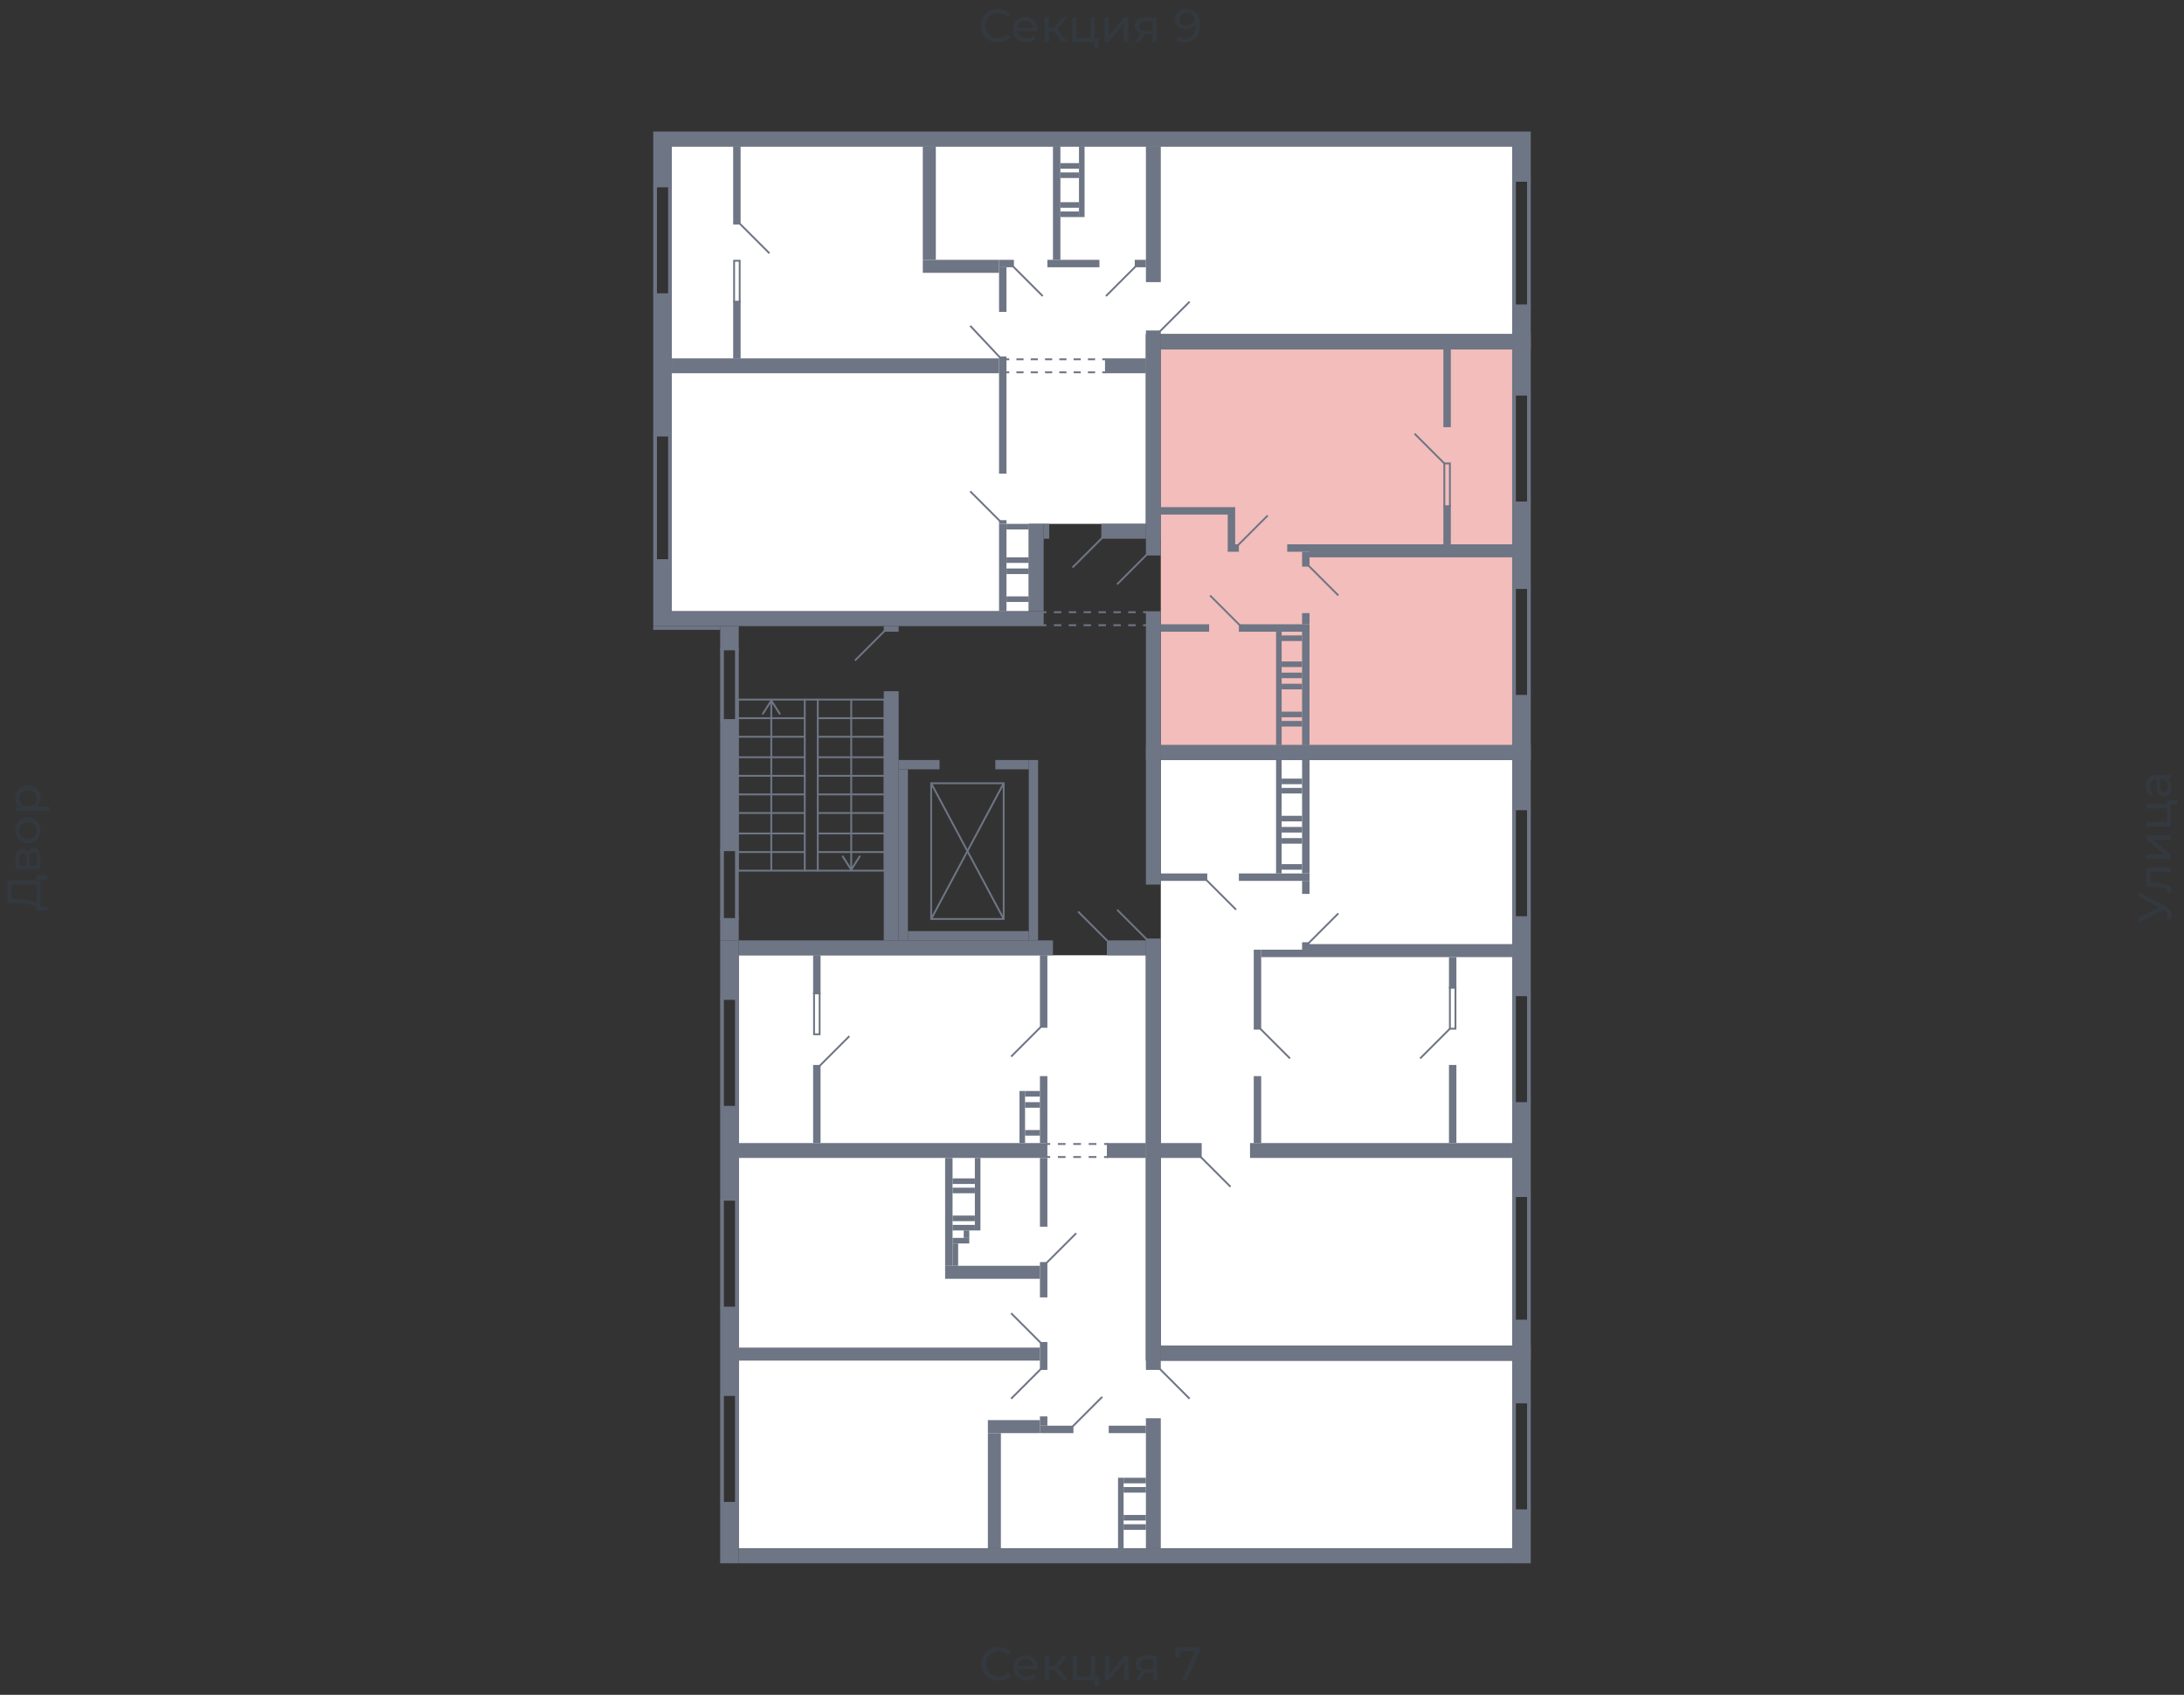 <svg xmlns="http://www.w3.org/2000/svg" width="656" height="509" viewBox="0 0 656 509">
  <rect x="0" y="0" width="656" height="509" fill="#333333" stroke="none"/>
  <title>42-2_8s_6-9fl</title>
  <g id="Слой_2" data-name="Слой 2">
    <g id="_42-2_8s_6-9fl" data-name="42-2_8s_6-9fl">
      <rect width="656" height="509" fill="none"/>
      <g id="hover">
        <polygon id="_42-2_8s_6-9fl_1" data-name="42-2_8s_6-9fl_1" points="344.195 157.331 344.195 100.37 454.208 100.37 454.208 43.968 201.792 43.968 201.792 183.578 309.013 183.578 309.013 157.331 344.195 157.331" fill="white"/>
        <polygon id="_42-2_8s_6-9fl_2" data-name="42-2_8s_6-9fl_2" points="348.662 223.786 454.208 223.786 454.208 104.838 348.662 104.838 348.662 166.825 348.662 223.786" fill="#F2BDBB"/>
        <polygon id="_42-2_8s_6-9fl_3" data-name="42-2_8s_6-9fl_3" points="348.662 228.253 348.662 281.864 348.662 404.162 454.208 404.162 454.208 228.253 348.662 228.253" fill="white"/>
        <polygon id="_42-2_8s_6-9fl_4" data-name="42-2_8s_6-9fl_4" points="221.896 286.89 221.896 465.032 454.208 465.032 454.208 408.63 344.195 408.63 344.195 286.89 221.896 286.89" fill="white"/>
      </g>
      <g id="o">
        <line x1="454.766" y1="421.195" x2="454.766" y2="453.584" fill="none" stroke="#6e7584" stroke-miterlimit="10" stroke-width="1.117"/>
        <line x1="459.234" y1="421.195" x2="459.234" y2="453.584" fill="none" stroke="#6e7584" stroke-miterlimit="10" stroke-width="1.117"/>
        <line x1="221.338" y1="418.961" x2="221.338" y2="451.351" fill="none" stroke="#6e7584" stroke-miterlimit="10" stroke-width="1.117"/>
        <line x1="216.87" y1="418.961" x2="216.87" y2="451.351" fill="none" stroke="#6e7584" stroke-miterlimit="10" stroke-width="1.117"/>
        <line x1="221.338" y1="360.325" x2="221.338" y2="392.714" fill="none" stroke="#6e7584" stroke-miterlimit="10" stroke-width="1.117"/>
        <line x1="216.87" y1="360.325" x2="216.87" y2="392.714" fill="none" stroke="#6e7584" stroke-miterlimit="10" stroke-width="1.117"/>
        <line x1="221.338" y1="300.013" x2="221.338" y2="332.403" fill="none" stroke="#6e7584" stroke-miterlimit="10" stroke-width="1.117"/>
        <line x1="216.87" y1="300.013" x2="216.87" y2="332.403" fill="none" stroke="#6e7584" stroke-miterlimit="10" stroke-width="1.117"/>
        <polyline points="246.188 298.058 246.188 310.623 244.513 310.623 244.513 298.058" fill="none" stroke="#6e7584" stroke-miterlimit="10" stroke-width="0.558"/>
        <line x1="454.766" y1="298.896" x2="454.766" y2="331.286" fill="none" stroke="#6e7584" stroke-miterlimit="10" stroke-width="1.117"/>
        <line x1="459.234" y1="298.896" x2="459.234" y2="331.286" fill="none" stroke="#6e7584" stroke-miterlimit="10" stroke-width="1.117"/>
        <line x1="454.766" y1="359.208" x2="454.766" y2="396.623" fill="none" stroke="#6e7584" stroke-miterlimit="10" stroke-width="1.117"/>
        <line x1="459.234" y1="359.208" x2="459.234" y2="396.623" fill="none" stroke="#6e7584" stroke-miterlimit="10" stroke-width="1.117"/>
        <line x1="454.766" y1="243.052" x2="454.766" y2="275.442" fill="none" stroke="#6e7584" stroke-miterlimit="10" stroke-width="1.117"/>
        <line x1="459.234" y1="243.052" x2="459.234" y2="275.442" fill="none" stroke="#6e7584" stroke-miterlimit="10" stroke-width="1.117"/>
        <polyline points="437.175 296.383 437.175 308.948 435.5 308.948 435.5 296.383" fill="none" stroke="#6e7584" stroke-miterlimit="10" stroke-width="0.558"/>
        <line x1="454.766" y1="150.909" x2="454.766" y2="118.519" fill="none" stroke="#6e7584" stroke-miterlimit="10" stroke-width="1.117"/>
        <line x1="459.234" y1="150.909" x2="459.234" y2="118.519" fill="none" stroke="#6e7584" stroke-miterlimit="10" stroke-width="1.117"/>
        <line x1="454.766" y1="208.987" x2="454.766" y2="176.597" fill="none" stroke="#6e7584" stroke-miterlimit="10" stroke-width="1.117"/>
        <line x1="459.234" y1="208.987" x2="459.234" y2="176.597" fill="none" stroke="#6e7584" stroke-miterlimit="10" stroke-width="1.117"/>
        <polyline points="433.825 152.305 433.825 139.182 435.5 139.182 435.5 152.305" fill="none" stroke="#6e7584" stroke-miterlimit="10" stroke-width="0.558"/>
        <line x1="454.766" y1="91.714" x2="454.766" y2="54.299" fill="none" stroke="#6e7584" stroke-miterlimit="10" stroke-width="1.117"/>
        <line x1="459.234" y1="91.714" x2="459.234" y2="54.299" fill="none" stroke="#6e7584" stroke-miterlimit="10" stroke-width="1.117"/>
        <line x1="201.234" y1="88.364" x2="201.234" y2="55.974" fill="none" stroke="#6e7584" stroke-miterlimit="10" stroke-width="1.117"/>
        <line x1="196.766" y1="88.364" x2="196.766" y2="55.974" fill="none" stroke="#6e7584" stroke-miterlimit="10" stroke-width="1.117"/>
        <line x1="201.234" y1="168.221" x2="201.234" y2="130.805" fill="none" stroke="#6e7584" stroke-miterlimit="10" stroke-width="1.117"/>
        <line x1="196.766" y1="168.221" x2="196.766" y2="130.805" fill="none" stroke="#6e7584" stroke-miterlimit="10" stroke-width="1.117"/>
        <polyline points="222.175 90.877 222.175 78.312 220.5 78.312 220.5 90.877" fill="none" stroke="#6e7584" stroke-miterlimit="10" stroke-width="0.558"/>
        <line x1="221.338" y1="194.747" x2="221.338" y2="216.526" fill="none" stroke="#6e7584" stroke-miterlimit="10" stroke-width="1.117"/>
        <line x1="216.87" y1="194.747" x2="216.87" y2="216.526" fill="none" stroke="#6e7584" stroke-miterlimit="10" stroke-width="1.117"/>
        <line x1="221.338" y1="276.279" x2="221.338" y2="255.058" fill="none" stroke="#6e7584" stroke-miterlimit="10" stroke-width="1.117"/>
        <line x1="216.87" y1="276.279" x2="216.87" y2="255.058" fill="none" stroke="#6e7584" stroke-miterlimit="10" stroke-width="1.117"/>
      </g>
      <g id="d">
        <line x1="314.318" y1="379.312" x2="323.253" y2="370.377" fill="none" stroke="#6e7584" stroke-miterlimit="10" stroke-width="0.558"/>
        <line x1="323.812" y1="273.766" x2="332.747" y2="282.701" fill="none" stroke="#6e7584" stroke-miterlimit="10" stroke-width="0.558"/>
        <line x1="255.123" y1="311.182" x2="246.188" y2="320.117" fill="none" stroke="#6e7584" stroke-miterlimit="10" stroke-width="0.558"/>
        <line x1="348.383" y1="411.143" x2="357.318" y2="420.078" fill="none" stroke="#6e7584" stroke-miterlimit="10" stroke-width="0.558"/>
        <line x1="312.643" y1="403.325" x2="303.708" y2="394.39" fill="none" stroke="#6e7584" stroke-miterlimit="10" stroke-width="0.558"/>
        <line x1="312.643" y1="411.143" x2="303.708" y2="420.078" fill="none" stroke="#6e7584" stroke-miterlimit="10" stroke-width="0.558"/>
        <line x1="331.071" y1="419.519" x2="322.136" y2="428.455" fill="none" stroke="#6e7584" stroke-miterlimit="10" stroke-width="0.558"/>
        <line x1="303.708" y1="317.325" x2="312.643" y2="308.39" fill="none" stroke="#6e7584" stroke-miterlimit="10" stroke-width="0.558"/>
        <g>
          <line x1="314.318" y1="343.571" x2="315.435" y2="343.571" fill="none" stroke="#6e7584" stroke-miterlimit="10" stroke-width="0.558"/>
          <line x1="317.749" y1="343.571" x2="330.473" y2="343.571" fill="none" stroke="#6e7584" stroke-miterlimit="10" stroke-width="0.558" stroke-dasharray="2.314 2.314"/>
          <line x1="331.63" y1="343.571" x2="332.747" y2="343.571" fill="none" stroke="#6e7584" stroke-miterlimit="10" stroke-width="0.558"/>
        </g>
        <g>
          <line x1="314.318" y1="347.48" x2="315.435" y2="347.48" fill="none" stroke="#6e7584" stroke-miterlimit="10" stroke-width="0.558"/>
          <line x1="317.749" y1="347.48" x2="330.473" y2="347.48" fill="none" stroke="#6e7584" stroke-miterlimit="10" stroke-width="0.558" stroke-dasharray="2.314 2.314"/>
          <line x1="331.63" y1="347.48" x2="332.747" y2="347.48" fill="none" stroke="#6e7584" stroke-miterlimit="10" stroke-width="0.558"/>
        </g>
        <line x1="371.279" y1="273.208" x2="362.344" y2="264.273" fill="none" stroke="#6e7584" stroke-miterlimit="10" stroke-width="0.558"/>
        <line x1="387.474" y1="317.883" x2="378.539" y2="308.948" fill="none" stroke="#6e7584" stroke-miterlimit="10" stroke-width="0.558"/>
        <line x1="369.604" y1="356.416" x2="360.669" y2="347.481" fill="none" stroke="#6e7584" stroke-miterlimit="10" stroke-width="0.558"/>
        <line x1="335.539" y1="273.208" x2="344.474" y2="282.143" fill="none" stroke="#6e7584" stroke-miterlimit="10" stroke-width="0.558"/>
        <line x1="393.058" y1="283.26" x2="401.994" y2="274.325" fill="none" stroke="#6e7584" stroke-miterlimit="10" stroke-width="0.558"/>
        <line x1="426.565" y1="317.883" x2="435.5" y2="308.948" fill="none" stroke="#6e7584" stroke-miterlimit="10" stroke-width="0.558"/>
        <line x1="363.461" y1="178.831" x2="372.396" y2="187.766" fill="none" stroke="#6e7584" stroke-miterlimit="10" stroke-width="0.558"/>
        <line x1="380.773" y1="154.818" x2="371.838" y2="163.753" fill="none" stroke="#6e7584" stroke-miterlimit="10" stroke-width="0.558"/>
        <line x1="335.539" y1="175.481" x2="344.474" y2="166.545" fill="none" stroke="#6e7584" stroke-miterlimit="10" stroke-width="0.558"/>
        <line x1="424.89" y1="130.247" x2="433.825" y2="139.182" fill="none" stroke="#6e7584" stroke-miterlimit="10" stroke-width="0.558"/>
        <line x1="393.058" y1="169.896" x2="401.994" y2="178.831" fill="none" stroke="#6e7584" stroke-miterlimit="10" stroke-width="0.558"/>
        <line x1="291.422" y1="147.558" x2="300.357" y2="156.494" fill="none" stroke="#6e7584" stroke-miterlimit="10" stroke-width="0.558"/>
        <line x1="322.136" y1="170.455" x2="331.071" y2="161.519" fill="none" stroke="#6e7584" stroke-miterlimit="10" stroke-width="0.558"/>
        <line x1="231.11" y1="76.078" x2="222.175" y2="67.143" fill="none" stroke="#6e7584" stroke-miterlimit="10" stroke-width="0.558"/>
        <line x1="348.383" y1="99.532" x2="357.318" y2="90.597" fill="none" stroke="#6e7584" stroke-miterlimit="10" stroke-width="0.558"/>
        <line x1="300.357" y1="107.351" x2="291.422" y2="97.857" fill="none" stroke="#6e7584" stroke-miterlimit="10" stroke-width="0.558"/>
        <line x1="313.201" y1="88.922" x2="304.266" y2="79.987" fill="none" stroke="#6e7584" stroke-miterlimit="10" stroke-width="0.558"/>
        <line x1="332.188" y1="88.922" x2="341.123" y2="79.987" fill="none" stroke="#6e7584" stroke-miterlimit="10" stroke-width="0.558"/>
        <g>
          <line x1="302.032" y1="107.909" x2="303.149" y2="107.909" fill="none" stroke="#6e7584" stroke-miterlimit="10" stroke-width="0.558"/>
          <line x1="305.297" y1="107.909" x2="329.998" y2="107.909" fill="none" stroke="#6e7584" stroke-miterlimit="10" stroke-width="0.558" stroke-dasharray="2.148 2.148"/>
          <line x1="331.072" y1="107.909" x2="332.188" y2="107.909" fill="none" stroke="#6e7584" stroke-miterlimit="10" stroke-width="0.558"/>
        </g>
        <g>
          <line x1="302.032" y1="111.818" x2="303.149" y2="111.818" fill="none" stroke="#6e7584" stroke-miterlimit="10" stroke-width="0.558"/>
          <line x1="305.297" y1="111.818" x2="329.998" y2="111.818" fill="none" stroke="#6e7584" stroke-miterlimit="10" stroke-width="0.558" stroke-dasharray="2.148 2.148"/>
          <line x1="331.072" y1="111.818" x2="332.188" y2="111.818" fill="none" stroke="#6e7584" stroke-miterlimit="10" stroke-width="0.558"/>
        </g>
        <line x1="265.734" y1="189.442" x2="256.799" y2="198.377" fill="none" stroke="#6e7584" stroke-miterlimit="10" stroke-width="0.558"/>
        <g>
          <rect x="245.63" y="210.104" width="20.104" height="51.377" fill="none" stroke="#6e7584" stroke-miterlimit="10" stroke-width="0.558"/>
          <line x1="265.734" y1="255.896" x2="245.63" y2="255.896" fill="none" stroke="#6e7584" stroke-miterlimit="10" stroke-width="0.558"/>
          <line x1="265.734" y1="250.312" x2="245.63" y2="250.312" fill="none" stroke="#6e7584" stroke-miterlimit="10" stroke-width="0.558"/>
          <line x1="265.734" y1="244.169" x2="245.63" y2="244.169" fill="none" stroke="#6e7584" stroke-miterlimit="10" stroke-width="0.558"/>
          <line x1="265.734" y1="238.584" x2="245.63" y2="238.584" fill="none" stroke="#6e7584" stroke-miterlimit="10" stroke-width="0.558"/>
          <line x1="265.734" y1="233" x2="245.63" y2="233" fill="none" stroke="#6e7584" stroke-miterlimit="10" stroke-width="0.558"/>
          <line x1="265.734" y1="227.416" x2="245.63" y2="227.416" fill="none" stroke="#6e7584" stroke-miterlimit="10" stroke-width="0.558"/>
          <line x1="265.734" y1="221.273" x2="245.63" y2="221.273" fill="none" stroke="#6e7584" stroke-miterlimit="10" stroke-width="0.558"/>
          <line x1="265.734" y1="215.688" x2="245.63" y2="215.688" fill="none" stroke="#6e7584" stroke-miterlimit="10" stroke-width="0.558"/>
          <g>
            <line x1="255.682" y1="210.104" x2="255.682" y2="260.809" fill="none" stroke="#6e7584" stroke-miterlimit="10" stroke-width="0.558"/>
            <path d="M253,256.992a.28.28,0,0,1,.386.086l2.295,3.6,2.295-3.6a.279.279,0,1,1,.471.3l-2.531,3.973a.279.279,0,0,1-.471,0l-2.53-3.973a.275.275,0,0,1-.044-.15A.282.282,0,0,1,253,256.992Z" fill="#6e7584"/>
          </g>
        </g>
        <g>
          <rect x="221.617" y="210.104" width="20.104" height="51.377" fill="none" stroke="#6e7584" stroke-miterlimit="10" stroke-width="0.558"/>
          <line x1="241.721" y1="255.896" x2="221.617" y2="255.896" fill="none" stroke="#6e7584" stroke-miterlimit="10" stroke-width="0.558"/>
          <line x1="241.721" y1="250.312" x2="221.617" y2="250.312" fill="none" stroke="#6e7584" stroke-miterlimit="10" stroke-width="0.558"/>
          <line x1="241.721" y1="244.169" x2="221.617" y2="244.169" fill="none" stroke="#6e7584" stroke-miterlimit="10" stroke-width="0.558"/>
          <line x1="241.721" y1="238.584" x2="221.617" y2="238.584" fill="none" stroke="#6e7584" stroke-miterlimit="10" stroke-width="0.558"/>
          <line x1="241.721" y1="233" x2="221.617" y2="233" fill="none" stroke="#6e7584" stroke-miterlimit="10" stroke-width="0.558"/>
          <line x1="241.721" y1="227.416" x2="221.617" y2="227.416" fill="none" stroke="#6e7584" stroke-miterlimit="10" stroke-width="0.558"/>
          <line x1="241.721" y1="221.273" x2="221.617" y2="221.273" fill="none" stroke="#6e7584" stroke-miterlimit="10" stroke-width="0.558"/>
          <line x1="241.721" y1="215.688" x2="221.617" y2="215.688" fill="none" stroke="#6e7584" stroke-miterlimit="10" stroke-width="0.558"/>
          <g>
            <line x1="231.669" y1="210.775" x2="231.669" y2="261.48" fill="none" stroke="#6e7584" stroke-miterlimit="10" stroke-width="0.558"/>
            <path d="M228.989,214.592a.279.279,0,0,0,.385-.086l2.3-3.6,2.295,3.6a.279.279,0,1,0,.471-.3l-2.53-3.973a.28.28,0,0,0-.472,0l-2.53,3.973a.279.279,0,0,0,.086.386Z" fill="#6e7584"/>
          </g>
        </g>
        <line x1="245.63" y1="210.104" x2="241.721" y2="210.104" fill="none" stroke="#6e7584" stroke-miterlimit="10" stroke-width="0.558"/>
        <line x1="245.63" y1="261.481" x2="241.721" y2="261.481" fill="none" stroke="#6e7584" stroke-miterlimit="10" stroke-width="0.558"/>
        <rect x="279.695" y="235.234" width="21.779" height="40.766" transform="translate(581.169 511.234) rotate(180)" fill="none" stroke="#6e7584" stroke-miterlimit="10" stroke-width="0.558"/>
        <line x1="301.474" y1="235.234" x2="279.695" y2="276" fill="none" stroke="#6e7584" stroke-miterlimit="10" stroke-width="0.558"/>
        <line x1="301.474" y1="276" x2="279.695" y2="235.234" fill="none" stroke="#6e7584" stroke-miterlimit="10" stroke-width="0.558"/>
        <g>
          <line x1="344.474" y1="187.766" x2="343.357" y2="187.766" fill="none" stroke="#6e7584" stroke-miterlimit="10" stroke-width="0.558"/>
          <line x1="341.123" y1="187.766" x2="315.435" y2="187.766" fill="none" stroke="#6e7584" stroke-miterlimit="10" stroke-width="0.558" stroke-dasharray="2.234 2.234"/>
          <line x1="314.318" y1="187.766" x2="313.201" y2="187.766" fill="none" stroke="#6e7584" stroke-miterlimit="10" stroke-width="0.558"/>
        </g>
        <g>
          <line x1="344.474" y1="183.857" x2="343.357" y2="183.857" fill="none" stroke="#6e7584" stroke-miterlimit="10" stroke-width="0.558"/>
          <line x1="341.123" y1="183.857" x2="315.435" y2="183.857" fill="none" stroke="#6e7584" stroke-miterlimit="10" stroke-width="0.558" stroke-dasharray="2.234 2.234"/>
          <line x1="314.318" y1="183.857" x2="313.201" y2="183.857" fill="none" stroke="#6e7584" stroke-miterlimit="10" stroke-width="0.558"/>
        </g>
      </g>
      <g id="s">
        <rect x="448.903" y="458.61" width="16.195" height="5.584" transform="translate(-4.403 918.403) rotate(-90)" fill="#6e7584"/>
        <rect x="448.344" y="410.026" width="17.312" height="5.584" transform="translate(869.818 -44.182) rotate(90)" fill="#6e7584"/>
        <rect x="348.662" y="404.162" width="105.545" height="4.468" fill="#6e7584"/>
        <rect x="216.312" y="332.123" width="5.584" height="28.481" fill="#6e7584"/>
        <rect x="216.312" y="282.422" width="5.584" height="17.87" fill="#6e7584"/>
        <rect x="209.89" y="457.494" width="18.429" height="5.584" transform="translate(-241.182 679.39) rotate(-90)" fill="#6e7584"/>
        <rect x="205.701" y="403.045" width="26.805" height="5.584" transform="translate(624.942 186.734) rotate(90)" fill="#6e7584"/>
        <rect x="221.896" y="282.422" width="94.377" height="4.468" transform="translate(538.169 569.312) rotate(180)" fill="#6e7584"/>
        <rect x="221.896" y="465.032" width="232.312" height="4.468" fill="#6e7584"/>
        <rect x="333.026" y="428.175" width="11.169" height="2.234" transform="translate(677.221 858.584) rotate(180)" fill="#6e7584"/>
        <rect x="296.727" y="426.5" width="15.636" height="3.909" transform="translate(609.091 856.909) rotate(180)" fill="#6e7584"/>
        <rect x="312.364" y="428.175" width="10.052" height="2.234" transform="translate(634.779 858.584) rotate(180)" fill="#6e7584"/>
        <rect x="335.818" y="443.812" width="1.675" height="21.221" fill="#6e7584"/>
        <rect x="337.494" y="446.604" width="6.701" height="1.675" fill="#6e7584"/>
        <rect x="337.494" y="443.812" width="6.701" height="1.675" fill="#6e7584"/>
        <rect x="337.494" y="454.981" width="6.701" height="1.675" fill="#6e7584"/>
        <rect x="337.494" y="457.773" width="6.701" height="1.675" fill="#6e7584"/>
        <rect x="244.234" y="319.838" width="2.234" height="23.455" transform="translate(490.701 663.13) rotate(180)" fill="#6e7584"/>
        <rect x="344.195" y="425.942" width="4.468" height="39.091" transform="translate(692.857 890.974) rotate(180)" fill="#6e7584"/>
        <rect x="221.896" y="343.292" width="92.701" height="4.468" fill="#6e7584"/>
        <rect x="244.234" y="286.89" width="2.234" height="11.727" fill="#6e7584"/>
        <rect x="312.364" y="347.76" width="2.234" height="20.662" fill="#6e7584"/>
        <rect x="312.364" y="379.032" width="2.234" height="10.61" fill="#6e7584"/>
        <rect x="312.364" y="403.045" width="2.234" height="8.377" fill="#6e7584"/>
        <rect x="281.37" y="445.766" width="34.623" height="3.909" transform="translate(746.403 149.039) rotate(90)" fill="#6e7584"/>
        <rect x="281.929" y="344.688" width="129" height="4.468" transform="translate(693.351 0.494) rotate(90)" fill="#6e7584"/>
        <rect x="265.175" y="361.442" width="3.909" height="90.468" transform="translate(673.805 139.545) rotate(90)" fill="#6e7584"/>
        <rect x="336.097" y="278.792" width="4.468" height="11.727" transform="translate(53.675 622.987) rotate(-90)" fill="#6e7584"/>
        <rect x="312.084" y="425.662" width="2.792" height="2.234" transform="translate(-113.299 740.26) rotate(-90)" fill="#6e7584"/>
        <rect x="296.169" y="367.864" width="3.909" height="28.481" transform="translate(-83.981 680.227) rotate(-90)" fill="#6e7584"/>
        <rect x="268.805" y="362.838" width="32.39" height="2.234" transform="translate(-78.955 648.955) rotate(-90)" fill="#6e7584"/>
        <rect x="282.766" y="357.812" width="21.779" height="1.675" transform="translate(-64.994 652.305) rotate(-90)" fill="#6e7584"/>
        <rect x="288.63" y="365.351" width="1.675" height="6.701" transform="translate(-79.234 658.169) rotate(-90)" fill="#6e7584"/>
        <rect x="288.63" y="362.558" width="1.675" height="6.701" transform="translate(-76.442 655.377) rotate(-90)" fill="#6e7584"/>
        <rect x="288.63" y="354.182" width="1.675" height="6.701" transform="translate(-68.065 647) rotate(-90)" fill="#6e7584"/>
        <rect x="288.63" y="351.39" width="1.675" height="6.701" transform="translate(-65.273 644.208) rotate(-90)" fill="#6e7584"/>
        <rect x="302.591" y="296.662" width="21.779" height="2.234" transform="translate(15.701 611.26) rotate(-90)" fill="#6e7584"/>
        <rect x="303.429" y="332.123" width="20.104" height="2.234" transform="translate(-19.76 646.721) rotate(-90)" fill="#6e7584"/>
        <rect x="299.24" y="334.636" width="15.636" height="1.675" transform="translate(-28.416 642.532) rotate(-90)" fill="#6e7584"/>
        <rect x="309.292" y="326.26" width="1.675" height="4.468" transform="translate(-18.364 638.623) rotate(-90)" fill="#6e7584"/>
        <rect x="309.292" y="329.61" width="1.675" height="4.468" transform="translate(-21.714 641.974) rotate(-90)" fill="#6e7584"/>
        <rect x="309.292" y="337.987" width="1.675" height="4.468" transform="translate(-30.091 650.351) rotate(-90)" fill="#6e7584"/>
        <rect x="332.468" y="343.292" width="11.727" height="4.468" fill="#6e7584"/>
        <rect x="286.117" y="371.773" width="5.026" height="1.675" fill="#6e7584"/>
        <rect x="289.468" y="369.539" width="1.675" height="2.234" fill="#6e7584"/>
        <rect x="286.117" y="373.448" width="1.675" height="6.701" fill="#6e7584"/>
        <rect x="442.76" y="342.455" width="28.481" height="5.584" transform="translate(111.753 802.247) rotate(-90)" fill="#6e7584"/>
        <rect x="450.857" y="399.695" width="12.286" height="5.584" transform="translate(54.513 859.487) rotate(-90)" fill="#6e7584"/>
        <rect x="444.994" y="284.377" width="24.013" height="5.584" transform="translate(744.169 -169.831) rotate(90)" fill="#6e7584"/>
        <rect x="447.227" y="230.766" width="19.545" height="5.584" transform="translate(690.558 -223.442) rotate(90)" fill="#6e7584"/>
        <rect x="348.662" y="223.786" width="105.545" height="4.468" fill="#6e7584"/>
        <rect x="375.468" y="343.292" width="78.74" height="4.468" fill="#6e7584"/>
        <rect x="348.662" y="404.162" width="105.545" height="4.468" fill="#6e7584"/>
        <rect x="344.195" y="223.786" width="4.468" height="41.883" fill="#6e7584"/>
        <rect x="376.584" y="285.214" width="2.234" height="24.013" fill="#6e7584"/>
        <rect x="391.104" y="264.552" width="2.234" height="3.909" fill="#6e7584"/>
        <rect x="391.104" y="282.981" width="2.234" height="2.234" fill="#6e7584"/>
        <rect x="348.662" y="262.318" width="13.961" height="2.234" fill="#6e7584"/>
        <rect x="372.117" y="262.318" width="21.221" height="2.234" fill="#6e7584"/>
        <rect x="378.818" y="285.214" width="14.519" height="2.234" fill="#6e7584"/>
        <rect x="393.338" y="283.539" width="60.87" height="3.909" fill="#6e7584"/>
        <rect x="344.195" y="281.864" width="4.468" height="126.766" fill="#6e7584"/>
        <rect x="391.104" y="228.253" width="2.234" height="34.065" transform="translate(784.442 490.571) rotate(180)" fill="#6e7584"/>
        <rect x="383.286" y="228.253" width="1.675" height="34.065" transform="translate(768.247 490.571) rotate(180)" fill="#6e7584"/>
        <rect x="384.961" y="251.708" width="6.143" height="1.675" transform="translate(776.065 505.091) rotate(180)" fill="#6e7584"/>
        <rect x="384.961" y="259.526" width="6.143" height="1.675" transform="translate(776.065 520.727) rotate(180)" fill="#6e7584"/>
        <rect x="384.961" y="248.357" width="6.143" height="1.675" transform="translate(776.065 498.39) rotate(180)" fill="#6e7584"/>
        <rect x="384.961" y="245.006" width="6.143" height="1.675" transform="translate(776.065 491.688) rotate(180)" fill="#6e7584"/>
        <rect x="384.961" y="236.63" width="6.143" height="1.675" transform="translate(776.065 474.935) rotate(180)" fill="#6e7584"/>
        <rect x="384.961" y="233.838" width="6.143" height="1.675" transform="translate(776.065 469.351) rotate(180)" fill="#6e7584"/>
        <rect x="376.584" y="323.188" width="2.234" height="20.104" transform="translate(755.403 666.481) rotate(180)" fill="#6e7584"/>
        <rect x="435.221" y="319.838" width="2.234" height="23.455" transform="translate(872.675 663.13) rotate(180)" fill="#6e7584"/>
        <rect x="435.221" y="287.448" width="2.234" height="9.494" fill="#6e7584"/>
        <rect x="352.571" y="339.383" width="4.468" height="12.286" transform="translate(9.279 700.331) rotate(-90)" fill="#6e7584"/>
        <rect x="447.786" y="106.792" width="18.429" height="5.584" transform="translate(566.584 -347.416) rotate(90)" fill="#6e7584"/>
        <rect x="443.877" y="160.961" width="26.247" height="5.584" transform="translate(293.247 620.753) rotate(-90)" fill="#6e7584"/>
        <rect x="447.227" y="215.688" width="19.545" height="5.584" transform="translate(238.519 675.481) rotate(-90)" fill="#6e7584"/>
        <rect x="348.662" y="223.786" width="105.545" height="4.468" fill="#6e7584"/>
        <rect x="348.662" y="100.37" width="105.545" height="4.468" fill="#6e7584"/>
        <rect x="344.195" y="183.578" width="4.468" height="44.675" fill="#6e7584"/>
        <rect x="391.104" y="165.708" width="2.234" height="4.468" fill="#6e7584"/>
        <rect x="391.104" y="184.136" width="2.234" height="3.351" fill="#6e7584"/>
        <rect x="348.662" y="187.487" width="14.519" height="2.234" fill="#6e7584"/>
        <rect x="368.766" y="163.474" width="3.351" height="2.234" fill="#6e7584"/>
        <rect x="348.662" y="152.305" width="22.338" height="2.234" fill="#6e7584"/>
        <rect x="372.117" y="187.487" width="21.221" height="2.234" fill="#6e7584"/>
        <rect x="386.636" y="163.474" width="6.701" height="2.234" fill="#6e7584"/>
        <rect x="393.338" y="163.474" width="60.87" height="3.909" fill="#6e7584"/>
        <rect x="433.545" y="104.838" width="2.234" height="23.455" fill="#6e7584"/>
        <rect x="344.195" y="100.37" width="4.468" height="66.455" fill="#6e7584"/>
        <rect x="391.104" y="189.721" width="2.234" height="34.065" transform="translate(784.442 413.506) rotate(180)" fill="#6e7584"/>
        <rect x="383.286" y="189.721" width="1.675" height="34.065" transform="translate(768.247 413.506) rotate(180)" fill="#6e7584"/>
        <rect x="384.961" y="190.838" width="6.143" height="1.675" transform="translate(776.065 383.351) rotate(180)" fill="#6e7584"/>
        <rect x="384.961" y="198.656" width="6.143" height="1.675" transform="translate(776.065 398.987) rotate(180)" fill="#6e7584"/>
        <rect x="384.961" y="202.006" width="6.143" height="1.675" transform="translate(776.065 405.688) rotate(180)" fill="#6e7584"/>
        <rect x="384.961" y="205.357" width="6.143" height="1.675" transform="translate(776.065 412.39) rotate(180)" fill="#6e7584"/>
        <rect x="384.961" y="213.734" width="6.143" height="1.675" transform="translate(776.065 429.143) rotate(180)" fill="#6e7584"/>
        <rect x="384.961" y="216.526" width="6.143" height="1.675" transform="translate(776.065 434.727) rotate(180)" fill="#6e7584"/>
        <rect x="368.766" y="154.539" width="2.234" height="8.935" fill="#6e7584"/>
        <rect x="433.545" y="151.747" width="2.234" height="11.727" fill="#6e7584"/>
        <rect x="449.461" y="44.247" width="15.078" height="5.584" transform="translate(504.039 -409.961) rotate(90)" fill="#6e7584"/>
        <rect x="450.299" y="95.344" width="13.403" height="5.584" transform="translate(358.864 555.136) rotate(-90)" fill="#6e7584"/>
        <rect x="348.662" y="100.37" width="105.545" height="4.468" fill="#6e7584"/>
        <rect x="196.208" y="167.942" width="5.584" height="20.104" fill="#6e7584"/>
        <rect x="190.623" y="45.084" width="16.753" height="5.584" transform="translate(246.877 -151.123) rotate(90)" fill="#6e7584"/>
        <rect x="177.5" y="106.792" width="43" height="5.584" transform="translate(89.416 308.584) rotate(-90)" fill="#6e7584"/>
        <rect x="201.792" y="183.578" width="111.688" height="4.468" transform="translate(515.273 371.623) rotate(180)" fill="#6e7584"/>
        <rect x="201.792" y="39.5" width="252.416" height="4.468" fill="#6e7584"/>
        <rect x="340.844" y="78.032" width="3.351" height="2.234" transform="translate(685.039 158.299) rotate(180)" fill="#6e7584"/>
        <rect x="277.182" y="78.032" width="22.896" height="3.909" transform="translate(577.26 159.974) rotate(180)" fill="#6e7584"/>
        <rect x="300.078" y="78.032" width="4.468" height="2.234" transform="translate(604.623 158.299) rotate(180)" fill="#6e7584"/>
        <rect x="324.091" y="43.968" width="1.675" height="21.221" transform="translate(649.857 109.156) rotate(-180)" fill="#6e7584"/>
        <rect x="318.506" y="60.721" width="5.584" height="1.675" transform="translate(642.597 123.117) rotate(-180)" fill="#6e7584"/>
        <rect x="318.506" y="63.513" width="5.584" height="1.675" transform="translate(642.597 128.701) rotate(-180)" fill="#6e7584"/>
        <rect x="318.506" y="51.786" width="5.584" height="1.675" transform="translate(642.597 105.247) rotate(-180)" fill="#6e7584"/>
        <rect x="318.506" y="48.994" width="5.584" height="1.675" transform="translate(642.597 99.662) rotate(-180)" fill="#6e7584"/>
        <rect x="220.221" y="43.968" width="2.234" height="23.455" transform="translate(442.675 111.39) rotate(180)" fill="#6e7584"/>
        <rect x="344.195" y="43.968" width="4.468" height="40.766" transform="translate(692.857 128.701) rotate(180)" fill="#6e7584"/>
        <rect x="201.792" y="107.63" width="98.286" height="4.468" fill="#6e7584"/>
        <rect x="220.221" y="90.318" width="2.234" height="17.312" fill="#6e7584"/>
        <rect x="300.078" y="107.071" width="2.234" height="35.182" fill="#6e7584"/>
        <rect x="262.104" y="59.045" width="34.065" height="3.909" transform="translate(218.136 340.136) rotate(-90)" fill="#6e7584"/>
        <rect x="314.597" y="78.032" width="15.636" height="2.234" fill="#6e7584"/>
        <rect x="300.357" y="59.883" width="34.065" height="2.234" transform="translate(256.39 378.39) rotate(-90)" fill="#6e7584"/>
        <rect x="315.156" y="128.292" width="62.545" height="4.468" transform="translate(215.903 476.955) rotate(-90)" fill="#6e7584"/>
        <rect x="335.26" y="152.864" width="4.468" height="13.403" transform="translate(497.058 -177.929) rotate(90)" fill="#6e7584"/>
        <rect x="294.494" y="85.851" width="13.403" height="2.234" transform="translate(388.162 -214.227) rotate(90)" fill="#6e7584"/>
        <rect x="288.071" y="169.338" width="26.247" height="2.234" transform="translate(471.649 -130.74) rotate(90)" fill="#6e7584"/>
        <rect x="304.825" y="154.818" width="1.675" height="6.701" transform="translate(463.831 -147.494) rotate(90)" fill="#6e7584"/>
        <rect x="304.825" y="164.87" width="1.675" height="6.701" transform="translate(473.883 -137.442) rotate(90)" fill="#6e7584"/>
        <rect x="304.825" y="168.221" width="1.675" height="6.701" transform="translate(477.234 -134.091) rotate(90)" fill="#6e7584"/>
        <rect x="304.825" y="176.597" width="1.675" height="6.701" transform="translate(485.61 -125.714) rotate(90)" fill="#6e7584"/>
        <rect x="298.123" y="168.221" width="26.247" height="4.468" transform="translate(481.701 -140.792) rotate(90)" fill="#6e7584"/>
        <rect x="300.078" y="156.214" width="2.234" height="1.117" fill="#6e7584"/>
        <rect x="312.084" y="158.727" width="4.468" height="1.675" transform="translate(154.753 473.883) rotate(-90)" fill="#6e7584"/>
        <rect x="331.909" y="107.63" width="12.286" height="4.468" fill="#6e7584"/>
        <rect x="216.312" y="188.045" width="5.584" height="7.26" transform="translate(438.208 383.351) rotate(180)" fill="#6e7584"/>
        <rect x="216.312" y="275.721" width="5.584" height="6.701" transform="translate(438.208 558.143) rotate(180)" fill="#6e7584"/>
        <rect x="216.312" y="215.968" width="5.584" height="39.649" transform="translate(438.208 471.584) rotate(180)" fill="#6e7584"/>
        <rect x="309.013" y="228.253" width="2.792" height="54.169" transform="translate(620.818 510.675) rotate(180)" fill="#6e7584"/>
        <rect x="269.922" y="231.045" width="2.792" height="51.377" transform="translate(542.636 513.468) rotate(180)" fill="#6e7584"/>
        <rect x="265.455" y="207.591" width="4.468" height="74.831" transform="translate(535.377 490.013) rotate(180)" fill="#6e7584"/>
        <rect x="272.714" y="279.63" width="36.299" height="2.792" transform="translate(581.727 562.052) rotate(180)" fill="#6e7584"/>
        <rect x="298.961" y="228.253" width="10.052" height="2.792" transform="translate(607.974 459.299) rotate(180)" fill="#6e7584"/>
        <rect x="269.922" y="228.253" width="12.286" height="2.792" transform="translate(552.13 459.299) rotate(180)" fill="#6e7584"/>
        <rect x="265.455" y="188.045" width="4.468" height="1.675" transform="translate(535.377 377.766) rotate(180)" fill="#6e7584"/>
        <rect x="196.208" y="188.045" width="20.104" height="1.117" fill="#6e7584"/>
      </g>
      <g id="t" opacity="0.4">
        <g>
          <path d="M297.26,504.07a4.792,4.792,0,0,1-1.855-1.792,5.247,5.247,0,0,1,0-5.138,4.773,4.773,0,0,1,1.863-1.792,5.443,5.443,0,0,1,2.659-.651,5.564,5.564,0,0,1,2.1.385,4.28,4.28,0,0,1,1.624,1.141l-.91.882a3.654,3.654,0,0,0-2.758-1.162,3.992,3.992,0,0,0-1.974.49,3.54,3.54,0,0,0-1.379,1.351,3.976,3.976,0,0,0,0,3.85,3.547,3.547,0,0,0,1.379,1.351,3.992,3.992,0,0,0,1.974.49,3.658,3.658,0,0,0,2.758-1.176l.91.882a4.338,4.338,0,0,1-1.631,1.148,5.52,5.52,0,0,1-2.107.392A5.425,5.425,0,0,1,297.26,504.07Z" fill="#34424f"/>
          <path d="M311.729,501.347h-6.02a2.331,2.331,0,0,0,.861,1.575,2.808,2.808,0,0,0,1.827.595,2.752,2.752,0,0,0,2.142-.9l.743.868a3.253,3.253,0,0,1-1.254.9,4.72,4.72,0,0,1-3.759-.176,3.442,3.442,0,0,1-1.407-1.35,3.877,3.877,0,0,1-.5-1.96,3.923,3.923,0,0,1,.483-1.946,3.456,3.456,0,0,1,1.33-1.351,3.784,3.784,0,0,1,1.91-.483,3.71,3.71,0,0,1,1.9.483,3.394,3.394,0,0,1,1.3,1.351,4.112,4.112,0,0,1,.469,1.988A3.774,3.774,0,0,1,311.729,501.347Zm-5.256-2.506a2.37,2.37,0,0,0-.764,1.54h4.761a2.388,2.388,0,0,0-.764-1.533,2.5,2.5,0,0,0-3.233-.007Z" fill="#34424f"/>
          <path d="M316.727,501.473h-1.54v3.136h-1.344v-7.42h1.344v3.136h1.568l2.408-3.136h1.442l-2.814,3.57,3.01,3.85h-1.582Z" fill="#34424f"/>
          <path d="M330.139,503.433v2.954h-1.274v-1.778h-6.65v-7.42h1.344v6.244h4.06v-6.244h1.344v6.244Z" fill="#34424f"/>
          <path d="M331.874,497.189h1.345v5.4l4.549-5.4h1.219v7.42h-1.344v-5.4l-4.536,5.4h-1.233Z" fill="#34424f"/>
          <path d="M347.54,497.189v7.42h-1.2v-2.352h-2.31l-1.624,2.352H340.96l1.807-2.534a2.463,2.463,0,0,1-1.289-.833,2.59,2.59,0,0,1,.42-3.388,3.854,3.854,0,0,1,2.394-.665Zm-4.668,3.745a2.3,2.3,0,0,0,1.407.357h2.057v-2.926h-2q-1.932,0-1.932,1.469A1.293,1.293,0,0,0,342.872,500.934Z" fill="#34424f"/>
          <path d="M360.434,494.809v.952l-3.961,8.848h-1.484l3.878-8.582h-4.48v1.75h-1.345v-2.968Z" fill="#34424f"/>
        </g>
        <g>
          <path d="M297.127,12.07a4.8,4.8,0,0,1-1.855-1.792,4.977,4.977,0,0,1-.671-2.57,4.975,4.975,0,0,1,.671-2.568,4.78,4.78,0,0,1,1.863-1.792,5.445,5.445,0,0,1,2.659-.651,5.564,5.564,0,0,1,2.1.385,4.28,4.28,0,0,1,1.624,1.141l-.91.882a3.651,3.651,0,0,0-2.757-1.162,3.993,3.993,0,0,0-1.975.49A3.546,3.546,0,0,0,296.5,5.784a3.784,3.784,0,0,0-.5,1.924,3.786,3.786,0,0,0,.5,1.926,3.553,3.553,0,0,0,1.379,1.351,3.993,3.993,0,0,0,1.975.49,3.657,3.657,0,0,0,2.757-1.176l.91.882a4.342,4.342,0,0,1-1.63,1.148,5.527,5.527,0,0,1-2.107.392A5.426,5.426,0,0,1,297.127,12.07Z" fill="#34424f"/>
          <path d="M311.6,9.347h-6.02a2.334,2.334,0,0,0,.86,1.575,2.813,2.813,0,0,0,1.828.595,2.755,2.755,0,0,0,2.142-.9l.742.868a3.253,3.253,0,0,1-1.254.9,4.717,4.717,0,0,1-3.758-.176,3.439,3.439,0,0,1-1.408-1.35,3.877,3.877,0,0,1-.5-1.96,3.923,3.923,0,0,1,.483-1.946,3.462,3.462,0,0,1,1.33-1.351,3.784,3.784,0,0,1,1.91-.483,3.71,3.71,0,0,1,1.9.483,3.4,3.4,0,0,1,1.3,1.351,4.123,4.123,0,0,1,.468,1.988A4,4,0,0,1,311.6,9.347ZM306.34,6.841a2.369,2.369,0,0,0-.763,1.54h4.76a2.387,2.387,0,0,0-.763-1.533,2.5,2.5,0,0,0-3.234-.007Z" fill="#34424f"/>
          <path d="M316.594,9.473h-1.54v3.136H313.71V5.189h1.344V8.325h1.568l2.408-3.136h1.442l-2.814,3.57,3.01,3.85h-1.582Z" fill="#34424f"/>
          <path d="M330.006,11.433v2.954h-1.274V12.609h-6.65V5.189h1.344v6.244h4.06V5.189h1.344v6.244Z" fill="#34424f"/>
          <path d="M331.742,5.189h1.344v5.4l4.55-5.4h1.218v7.42H337.51v-5.4l-4.536,5.4h-1.232Z" fill="#34424f"/>
          <path d="M347.408,5.189v7.42h-1.2V10.257h-2.311l-1.624,2.352h-1.441l1.806-2.534a2.46,2.46,0,0,1-1.288-.833,2.3,2.3,0,0,1-.448-1.45,2.292,2.292,0,0,1,.868-1.938,3.852,3.852,0,0,1,2.394-.665Zm-4.669,3.745a2.3,2.3,0,0,0,1.407.357H346.2V6.365h-2q-1.933,0-1.933,1.469A1.293,1.293,0,0,0,342.739,8.934Z" fill="#34424f"/>
          <path d="M359.385,3.971a5.458,5.458,0,0,1,1.07,3.612,6.143,6.143,0,0,1-.581,2.792,4.038,4.038,0,0,1-1.623,1.75,4.806,4.806,0,0,1-2.429.6,5.918,5.918,0,0,1-1.345-.147,3.753,3.753,0,0,1-1.091-.427l.532-1.092a3.432,3.432,0,0,0,1.89.462,3.067,3.067,0,0,0,2.387-.945,3.956,3.956,0,0,0,.861-2.751v-.35a2.656,2.656,0,0,1-1.163.959,4.067,4.067,0,0,1-1.666.329A3.966,3.966,0,0,1,354.5,8.4a2.786,2.786,0,0,1-1.189-1.043,2.87,2.87,0,0,1-.427-1.561,2.906,2.906,0,0,1,.455-1.624,3.041,3.041,0,0,1,1.239-1.085A3.954,3.954,0,0,1,356.34,2.7,3.758,3.758,0,0,1,359.385,3.971Zm-1.743,3.4a1.983,1.983,0,0,0,.805-.686,1.771,1.771,0,0,0,.014-1.911,1.939,1.939,0,0,0-.8-.686,2.839,2.839,0,0,0-1.268-.259,2.287,2.287,0,0,0-1.56.518,1.745,1.745,0,0,0-.595,1.386,1.713,1.713,0,0,0,.6,1.379,2.424,2.424,0,0,0,1.624.511A2.658,2.658,0,0,0,357.642,7.373Z" fill="#34424f"/>
        </g>
        <g>
          <path d="M642.309,267.82l8.078,4.354a3.971,3.971,0,0,1,1.442,1.218,2.663,2.663,0,0,1,.476,1.526,3.283,3.283,0,0,1-.294,1.316l-1.12-.364a2.835,2.835,0,0,0,.182-.924,1.764,1.764,0,0,0-.98-1.526l-.35-.224-7.434,3.948v-1.5l6.216-3.178-6.216-3.262Z" fill="#34424f"/>
          <path d="M644.689,260.554h7.42V261.9h-6.244v3.192l1.652.084a17.748,17.748,0,0,1,2.5.266,3.944,3.944,0,0,1,1.6.644,1.467,1.467,0,0,1,.6,1.246,3.176,3.176,0,0,1-.126.826l-1.135-.084a1.442,1.442,0,0,0,.042-.336.909.909,0,0,0-.489-.84,3.09,3.09,0,0,0-1.162-.364q-.672-.084-1.918-.154l-2.744-.126Z" fill="#34424f"/>
          <path d="M644.689,257.951v-1.345h5.4l-5.4-4.549v-1.219h7.42v1.345h-5.4l5.4,4.535v1.233Z" fill="#34424f"/>
          <path d="M650.933,240.311h2.954v1.273h-1.778v6.651h-7.42v-1.344h6.244v-4.06h-6.244v-1.344h6.244Z" fill="#34424f"/>
          <path d="M645.374,233.569a2.92,2.92,0,0,1,2.254-.819h4.481v1.274h-.981a2.121,2.121,0,0,1,.791.959,3.646,3.646,0,0,1,.274,1.477,3.089,3.089,0,0,1-.6,2,2.068,2.068,0,0,1-3.157.034,3.519,3.519,0,0,1-.595-2.267v-2.129h-.266a1.715,1.715,0,0,0-1.33.5,2.125,2.125,0,0,0-.462,1.484,3.948,3.948,0,0,0,.216,1.288,3.335,3.335,0,0,0,.582,1.064l-1.008.56a4.07,4.07,0,0,1-.707-1.372,5.76,5.76,0,0,1-.245-1.695A3.361,3.361,0,0,1,645.374,233.569Zm5.44,1.337a1.971,1.971,0,0,0-.973-.812H648.8v2.073q0,1.707,1.148,1.708a1.033,1.033,0,0,0,.881-.435,1.98,1.98,0,0,0,.323-1.2A2.505,2.505,0,0,0,650.814,234.906Z" fill="#34424f"/>
        </g>
        <g>
          <path d="M10.892,262.865h3.359v1.3H12.109v8.064l2.142.014v1.3l-3.359-.014v-.476q-.057-.924-1.463-1.3a18.469,18.469,0,0,0-3.97-.462l-3.15-.1v-6.888h8.583ZM9.016,270.39a3.355,3.355,0,0,1,1.876.833v-5.53H3.527v4.3l2.058.07A22.976,22.976,0,0,1,9.016,270.39Z" fill="#34424f"/>
          <path d="M10.065,254.675a1.754,1.754,0,0,1,1.512.735,3.717,3.717,0,0,1,.532,2.191v3.57H4.689v-3.444a3.671,3.671,0,0,1,.5-2.058,1.6,1.6,0,0,1,1.408-.742,1.66,1.66,0,0,1,1.014.315,1.966,1.966,0,0,1,.652.875A1.708,1.708,0,0,1,10.065,254.675Zm-2.183,5.18v-2.016A2.027,2.027,0,0,0,7.6,256.67a.929.929,0,0,0-.812-.4q-1.063,0-1.063,1.568v2.016Zm2.926-3.416a.911.911,0,0,0-.827-.42.987.987,0,0,0-.854.385,2.077,2.077,0,0,0-.279,1.211v2.24h2.225V257.7A2.4,2.4,0,0,0,10.808,256.439Z" fill="#34424f"/>
          <path d="M11.7,251.385a3.542,3.542,0,0,1-1.351,1.38,3.838,3.838,0,0,1-1.953.5,3.838,3.838,0,0,1-1.953-.5,3.512,3.512,0,0,1-1.344-1.38,4.068,4.068,0,0,1-.483-1.988,4.026,4.026,0,0,1,.483-1.98,3.527,3.527,0,0,1,1.344-1.373,3.838,3.838,0,0,1,1.953-.5,3.838,3.838,0,0,1,1.953.5,3.558,3.558,0,0,1,1.351,1.373,3.977,3.977,0,0,1,.49,1.98A4.018,4.018,0,0,1,11.7,251.385Zm-1.015-3.269a2.315,2.315,0,0,0-.923-.888,2.822,2.822,0,0,0-1.366-.323,2.824,2.824,0,0,0-1.365.323,2.274,2.274,0,0,0-.917.888,2.709,2.709,0,0,0,0,2.562,2.319,2.319,0,0,0,.917.9A2.771,2.771,0,0,0,8.4,251.9a2.77,2.77,0,0,0,1.366-.329,2.361,2.361,0,0,0,.923-.9,2.651,2.651,0,0,0,0-2.562Z" fill="#34424f"/>
          <path d="M5.1,237.735a3.419,3.419,0,0,1,1.33-1.337,3.935,3.935,0,0,1,1.973-.482,3.982,3.982,0,0,1,1.982.482,3.424,3.424,0,0,1,1.337,1.337,3.907,3.907,0,0,1,.475,1.932,3.442,3.442,0,0,1-.307,1.463,3.027,3.027,0,0,1-.9,1.127h3.836V243.6H4.689v-1.289H5.865a2.85,2.85,0,0,1-.931-1.134,3.593,3.593,0,0,1-.315-1.512A3.9,3.9,0,0,1,5.1,237.735Zm5.592.764a2.361,2.361,0,0,0-.923-.9,2.77,2.77,0,0,0-1.366-.33,2.772,2.772,0,0,0-1.365.33,2.319,2.319,0,0,0-.917.9,2.538,2.538,0,0,0-.322,1.28,2.481,2.481,0,0,0,.329,1.267,2.386,2.386,0,0,0,.917.9,2.731,2.731,0,0,0,1.358.329,2.822,2.822,0,0,0,1.366-.322,2.3,2.3,0,0,0,.923-.9,2.636,2.636,0,0,0,0-2.554Z" fill="#34424f"/>
        </g>
      </g>
    </g>
  </g>
</svg>
